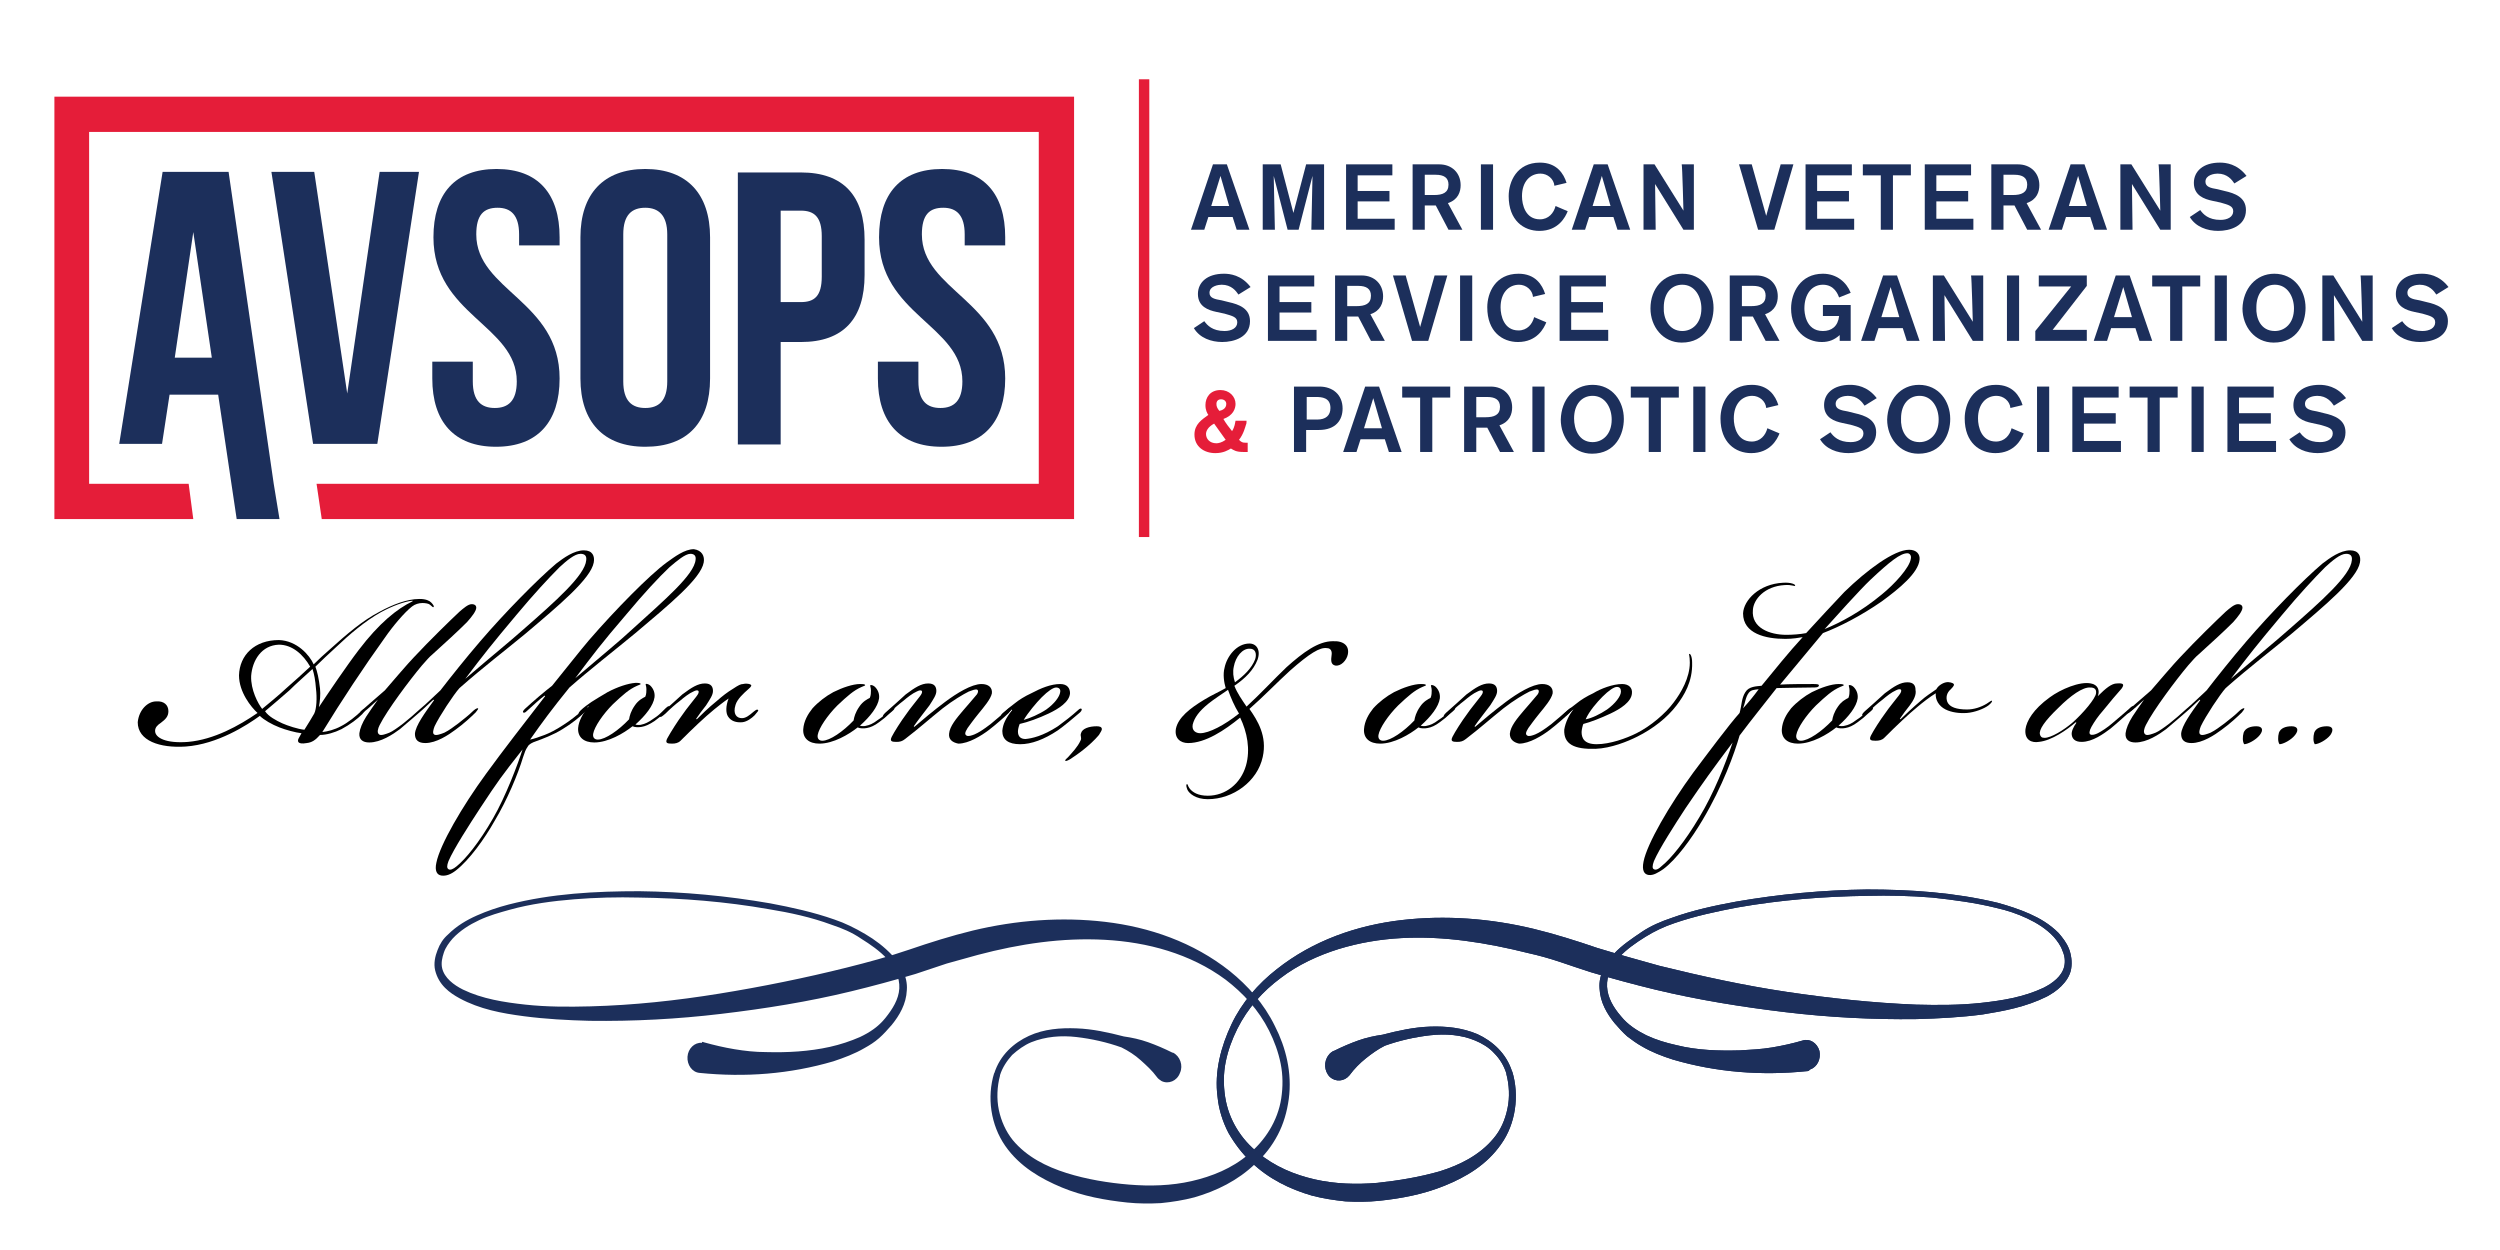 <?xml version="1.0" encoding="utf-8"?>
<!-- Generator: Adobe Illustrator 27.9.0, SVG Export Plug-In . SVG Version: 6.00 Build 0)  -->
<svg version="1.1" id="Layer_1" xmlns="http://www.w3.org/2000/svg" xmlns:xlink="http://www.w3.org/1999/xlink" x="0px" y="0px"
	 viewBox="0 0 432 216" style="enable-background:new 0 0 432 216;" xml:space="preserve">
<style type="text/css">
	.st0{fill:#E51D39;}
	.st1{fill:#1C2F5B;}
</style>
<g>
	<path d="M27,121.2c1.3-0.1,2.1,0.6,2.1,1.7c0,0.9-0.5,1.4-1.3,2c-0.6,0.4-1,0.8-1,1.4c0,1.2,1.9,2.2,5.7,1.9c4.5-0.4,8.8-2.8,12-5
		c-1.1-1-3.2-3.6-3.2-6.5c0.1-3.5,2.7-6.1,6.9-6.1c3.1,0.1,5.3,2.6,6,4.2c0.8-0.8,2-1.9,2.7-2.5c3.1-2.8,5.8-5.1,8.7-6.6
		c2.2-1.2,4.7-2.2,6.9-2.2c1.1,0,1.7,0.3,2,0.6c0.3,0.3,0.6,0.7,0.4,0.8c-0.1,0.1-0.2-0.1-0.6-0.4c-0.2-0.2-0.8-0.3-1.3-0.3
		c-0.6,0-1.3,0.2-1.8,0.6c-1.3,1-3.4,3.5-4.7,5.4c-3.6,5-7.5,10.9-10.8,16.3c0.9-0.1,2.1-0.4,3.2-1c1.2-0.6,2.7-1.8,3.6-2.7
		c0.3-0.3,0.5-0.3,0.6-0.2c0.1,0.1-0.1,0.3-0.5,0.8c-0.8,0.8-2.1,1.8-3.6,2.6c-1.2,0.6-2.6,1-3.7,1c-0.8,0.9-1.4,1.3-2.3,1.4
		c-1.7,0.3-1.6-0.4-1.4-0.8c0.2-0.3,0.3-0.6,0.5-0.9c-1-0.1-2.8-0.6-3.8-1c-1.3-0.5-2.7-1.3-3.4-2c-2.2,1.6-7.3,4.9-12.8,5.3
		c-4.5,0.3-8.3-1-8.3-4.2C24,122.7,25.5,121.2,27,121.2z M43.4,116.8c-0.1,2.4,1.2,4.8,1.9,5.7c1.2-1,2.7-2.2,4.2-3.6
		c1.4-1.2,2.8-2.5,4.1-3.7c-1.2-2.1-3.1-3.8-5.4-3.8C45.2,111.5,43.6,114.1,43.4,116.8z M48.8,125c0.9,0.4,2.7,1,3.8,1.1
		c0.5-0.8,1.5-2.4,1.7-2.8c0.4-0.8,0.5-2.7,0.3-4.3c-0.1-1.4-0.3-2.5-0.6-3.4c-1.4,1.3-2.8,2.5-4,3.7c-1.6,1.4-2.9,2.5-4.2,3.6
		C46.4,123.8,47.7,124.5,48.8,125z M62,112.3c3.5-4.6,6.6-7.1,9.3-8.4v-0.1c-1.3,0.1-3.5,0.9-5.5,2c-2.7,1.5-5.5,3.9-7.7,6
		c-1.4,1.3-2.5,2.3-3.6,3.4c0.3,0.8,0.6,2,0.8,3.8c0.1,1,0,2.2-0.2,3.2C56.4,120.2,60,114.9,62,112.3z"/>
	<path d="M65.3,120.9c-0.9,0.8-1.7,1.6-2.4,2.1c-0.3,0.3-0.5,0.3-0.6,0.2c-0.1-0.2,0.1-0.3,0.3-0.5c0.2-0.2,2.3-2,3.9-3.4
		c0.6-0.7,4.2-4.9,5-5.7c2.8-3,6.3-6.4,7.9-7.9c0.7-0.6,1.5-1.3,2.1-1.3s0.8,0.3,0.8,0.6c0,0.6-0.8,1.6-1.6,2.5
		c-1.8,1.8-3.7,3.5-6,5.6c-0.5,0.4-1,1-1.8,1.9c-2.1,2.5-6,7.7-7.3,10.3c-0.3,0.6-0.5,1.3-0.1,1.6c0.3,0.3,1.3-0.1,1.8-0.3
		s1.5-0.9,2.4-1.6c1-0.8,1.7-1.4,2.8-2.4c1.2-1,2.3-2.1,3.6-3.3c1.7-2.2,4.4-5.6,6.9-8.5c4.2-4.9,9.8-10.6,13.1-13.4
		c1.3-1,3.1-2.3,4.8-2.3c1.5,0,1.9,1,1.7,2.1c-0.5,2.8-6,7.4-11.8,12.3c-3.5,2.9-7.2,5.7-11.4,9.4c-1,1.1-3.5,4.9-4.3,6.6
		c-0.2,0.5-0.4,1.2-0.1,1.4c0.3,0.3,1.3-0.1,1.8-0.3c0.8-0.4,1.6-1,2.4-1.6c1-0.8,1.8-1.4,2.5-2.1c0.2-0.2,0.7-0.6,0.9-0.5
		c0.1,0.1-0.1,0.3-0.4,0.7c-0.7,0.7-2.1,2-3.5,3c-1.2,0.9-3.3,2.3-5.2,2.3c-1.2,0-1.8-0.5-1.8-1.6c0.1-1.4,1.7-3.6,3.3-5.8l-0.1-0.1
		c-0.6,0.5-1.8,1.7-2.3,2.1c-0.7,0.6-2.3,2-3.5,3c-1.2,0.9-3.3,2.3-5.3,2.3c-1.1,0-1.8-0.5-1.7-1.6c0.1-0.8,0.5-1.8,1.2-2.9
		C63.8,123,64.6,121.9,65.3,120.9L65.3,120.9z M90.4,108.8c5.6-4.9,10.7-9.4,10.9-12c0.1-0.8-0.3-1.1-1-1.1c-1,0-2.4,1.2-3.6,2.3
		c-1.9,1.9-4.5,4.7-7.5,8.3c-4.2,5-5.7,6.9-8.8,11C85.9,112.6,87.8,111.1,90.4,108.8z"/>
	<path d="M121.6,97.2c-0.5,2.8-6,7.3-11.8,12.2c-3.5,2.9-8,6.4-11.4,9.4c-3,3.7-4.7,6-6.8,9c0.6-0.1,1.7-0.5,2.5-0.8s2-0.9,3.2-1.7
		c1.3-0.8,2.6-1.9,3.3-2.5c0.2-0.2,0.8-0.7,0.9-0.5c0.2,0.2-0.3,0.6-0.5,0.8c-0.8,0.8-2.3,2-3.8,2.9c-1.6,1-3.5,1.7-4.6,2.1
		c-0.6,0.2-1.2,0.5-1.4,0.9c-0.4,0.6-0.5,0.9-0.8,1.8c-0.9,3-2.8,7.5-4.9,11c-1.8,3.2-4.4,6.8-6.7,8.6c-0.9,0.7-1.7,1-2.5,0.9
		c-0.8-0.1-1.2-0.8-0.9-2.2c0.6-3.1,4.5-9.8,8.6-15.4c2.9-4,6.8-9,10.2-13.4l-0.1-0.1c-0.7,0.5-2,1.7-3.1,2.7
		c-0.3,0.3-0.5,0.3-0.6,0.2c-0.1-0.1,0-0.3,0.3-0.6c1.4-1.3,3.4-3,4.7-4c2.6-3.2,4.7-5.9,6.4-7.9c4.5-5.2,10.4-11.2,13.4-13.4
		c1.4-1,3.1-2.3,4.7-2.3C121.3,95.1,121.8,96.1,121.6,97.2z M83,139.6c-1.9,2.9-4.6,7.1-5.5,9.2c-0.3,0.8-0.3,1.2,0,1.4
		c0.3,0.2,0.8,0,1.4-0.5c1.5-1.2,3.9-4.1,6.3-8.3c2.2-3.8,4.3-9.4,5.1-11.9C86.6,134.2,86.1,134.9,83,139.6z M109.3,108.7
		c5.5-5,10.7-9.4,10.9-12c0.1-0.7-0.3-1-0.9-1c-0.9,0-2.3,1.2-3.6,2.3c-1.9,1.8-4.5,4.6-7.5,8.2c-4.3,5-5.7,6.9-8.8,11
		C104.8,112.6,106.7,111.1,109.3,108.7z"/>
	<path d="M100.8,123.1c-0.4,0.3-0.6,0.5-0.8,0.3c-0.1-0.2,0.2-0.5,0.4-0.7c0.4-0.4,1.2-1,1.8-1.4c0.8-0.5,1.6-1,2.8-1.7
		c1.7-0.9,3.5-1.5,4.8-1.6c0.4,0,0.9,0,0.9,0.2c0,0.1-0.2,0.1-0.6,0.3c-1.4,0.6-2.5,1.6-4.2,3.2c-1.7,1.7-3.2,3.9-3.4,5.1
		c-0.1,0.6,0.2,1,0.8,1c1.3,0,3.6-1.6,5.4-3.5c0.1-0.6,0.3-1.4,1-2.4c0.6-0.9,1.4-1.3,1.8-1.5c0.2-0.4,0.2-1,0.2-1.3
		c0-0.6-0.2-0.8-0.1-0.9c0.2-0.1,0.6,0.1,0.8,0.3c0.5,0.5,0.8,1.2,0.7,2c-0.2,1.4-1.5,3.1-3.3,4.7c0.2,0.1,0.9,0.1,1.1,0
		c0.5-0.1,1.2-0.4,2-1c0.8-0.5,1.2-0.9,1.8-1.5c0.5-0.5,0.8-0.8,1-0.6c0.2,0.2-0.2,0.5-0.8,1c-0.5,0.5-1.1,1-1.8,1.5
		c-0.9,0.6-1.6,0.9-2.2,1c-0.5,0.1-1.2,0.1-1.6-0.1c-1.5,1.2-4.2,2.8-6.6,2.8c-1.8,0-2.9-0.9-2.8-2.5c0.1-1.2,0.8-2.5,1.8-3.7
		l-0.1-0.1C101.5,122.6,101.2,122.8,100.8,123.1z"/>
	<path d="M118,123.4c0.6-0.9,1.7-2.2,2.3-3c0.4-0.5,0.5-0.8,0.4-1c-0.2-0.2-0.5-0.1-0.9,0.1c-0.7,0.3-1.6,1-2.3,1.6
		c-0.8,0.6-1.7,1.4-2.5,2.2c-0.6,0.5-0.8,0.7-1,0.5c-0.1-0.2,0.2-0.5,0.9-1.1c0.7-0.6,2-1.8,3-2.7c1.6-1.2,2.7-1.9,3.9-1.9
		c1.1,0,1.4,0.6,1.4,1.3c0,0.7-0.5,1.4-1.2,2.5c-0.5,0.6-1.3,1.7-1.7,2.3l0.1,0.1c0.6-0.6,2-2,3.5-3.2c0.9-0.8,1.8-1.5,2.8-2.1
		c0.9-0.6,1.3-0.8,1.7-0.8c0.3-0.1,1-0.1,1.3,0.1c0.2,0.1,0.2,0.3-0.4,0.8c-0.8,0.7-1.9,1.7-2.2,2.7c-0.5,1.6,0.2,2.3,1.1,2.3
		c0.7,0,1.3-0.5,2-1.1c0.4-0.3,0.6-0.5,0.8-0.3c0.1,0.1-0.1,0.3-0.6,0.9c-0.5,0.5-1.3,1.1-2.1,1.2c-1.1,0.1-2-0.2-2.5-1
		c-0.4-0.6-0.4-1.8,0.1-3.1c-0.9,0.6-2,1.5-2.5,1.9c-1.7,1.4-3.6,3.2-5.8,5.4c-0.4,0.4-0.9,0.5-1.5,0.5c-0.8,0-1.2-0.1-0.8-0.9
		C115.9,126.5,117.1,124.6,118,123.4z"/>
	<path d="M149.8,125.8c-0.5,0.1-1.2,0.1-1.6-0.1c-1.5,1.2-4.2,2.8-6.6,2.8c-1.8,0-2.9-0.9-2.8-2.5c0.1-1.4,0.8-2.6,1.6-3.6
		c1-1.1,2.3-2.1,3.6-2.8c1.6-0.8,3.4-1.4,4.6-1.4c0.4,0,0.9,0,0.9,0.2c0,0.1-0.2,0.1-0.6,0.3c-1.4,0.6-2.5,1.6-4.2,3.2
		c-1.7,1.7-3.2,3.9-3.4,5.1c-0.1,0.6,0.2,1,0.8,1c1.3,0,3.6-1.6,5.4-3.5c0.1-0.6,0.3-1.4,1-2.4c0.6-0.9,1.4-1.3,1.8-1.5
		c0.2-0.4,0.2-1,0.2-1.3c0-0.5-0.2-0.8-0.1-0.9c0.2-0.1,0.6,0.1,0.8,0.3c0.5,0.5,0.8,1.2,0.7,2c-0.2,1.4-1.5,3.1-3.3,4.7
		c0.2,0.1,0.9,0.1,1.1,0c0.5-0.1,1.1-0.3,2-1c0.8-0.5,1.2-0.9,1.8-1.5c0.5-0.5,0.8-0.8,1-0.6c0.2,0.2-0.2,0.5-0.8,1
		c-0.5,0.5-1.1,1-1.8,1.5C151.1,125.4,150.4,125.7,149.8,125.8z"/>
	<path d="M164,126.8c0.1-1.3,1.3-2.7,2.4-4c0.9-1,1.7-2,2.4-2.8c0.2-0.3,0.3-0.6,0.1-0.8c-0.3-0.2-0.9,0.1-1.5,0.3
		c-1,0.5-2.7,1.5-4.5,2.9c-2.5,2-3.9,3.3-6.5,5.3c-0.5,0.4-0.9,0.5-1.5,0.5c-0.8,0-1.2-0.1-0.8-0.9c0.4-0.8,1.6-2.7,2.5-3.9
		c0.6-0.9,1.7-2.2,2.3-3c0.4-0.5,0.5-0.8,0.4-1c-0.2-0.2-0.5-0.1-0.9,0.1c-0.7,0.3-1.6,1-2.3,1.6c-0.8,0.6-1.7,1.4-2.5,2.2
		c-0.6,0.5-0.8,0.7-1,0.5c-0.1-0.2,0.2-0.5,0.9-1.1c0.7-0.6,2-1.8,3-2.7c1.6-1.2,2.7-1.9,3.9-1.9c1.1,0,1.4,0.6,1.4,1.3
		c0,0.7-0.5,1.4-1.2,2.5c-0.9,1.2-2.1,2.7-2.7,3.6l0.1,0.1c1.4-1.2,3.3-2.8,5.3-4.3c2-1.5,4.6-3.1,6.3-3.1c1.2,0,1.9,0.6,1.8,1.6
		c-0.2,1-1.4,2.4-2.3,3.5c-0.9,1.1-1.6,2.1-1.9,2.5c-0.5,0.8-0.5,1.1-0.2,1.3c0.3,0.2,0.9,0,1.4-0.2c0.7-0.3,1.5-0.8,2.8-1.8
		c1-0.8,2.1-1.8,2.8-2.4c0.5-0.4,0.6-0.5,0.8-0.3c0.1,0.1-0.1,0.3-0.5,0.8c-0.5,0.5-2.3,2.1-3.5,3c-1.2,0.9-3.4,2.3-5.2,2.3
		C164.6,128.3,163.9,127.8,164,126.8z"/>
	<path d="M182.8,125.5c1.1-0.8,2.4-1.8,3.5-2.8c0.3-0.3,0.5-0.3,0.6-0.2c0.1,0.2-0.1,0.5-0.5,0.8c-0.8,0.7-2.6,2.2-3.6,2.9
		c-2.4,1.6-4.6,2.4-6.5,2.4c-2.1,0-3.1-0.8-3.1-2.3c0.1-1.2,0.6-2.2,1.7-3.6l-0.1-0.1c-0.2,0.2-0.8,0.8-1.2,1
		c-0.3,0.2-0.5,0.3-0.6,0.2c-0.1-0.2,0.1-0.4,0.3-0.6c0.8-0.7,1.3-1.1,2.1-1.7c0.6-0.5,1.7-1.2,2.8-1.7c1.7-0.9,3.4-1.6,5-1.6
		c1.3,0,1.7,0.8,1.7,1.6c-0.1,1.5-2,2.7-3.7,3.5c-1.7,0.8-3.6,1.5-5,1.8c-0.2,0.5-0.3,1-0.3,1.3c0,0.9,0.5,1.3,1.3,1.3
		C178.3,127.6,180.2,127.2,182.8,125.5z M180.8,122.6c1.4-1,2.3-2.2,2.4-3c0.1-0.5-0.2-0.8-0.7-0.8c-0.5,0-1.4,0.6-2.5,1.7
		c-0.9,0.9-2.4,2.7-3.1,3.9C178,124.1,179.6,123.4,180.8,122.6z"/>
	<path d="M189.9,127c-1.6,1.9-3.9,3.5-5,4.2c-0.5,0.3-0.7,0.3-0.8,0.3c-0.1-0.2,0.1-0.3,0.5-0.7c0.7-0.8,1.6-1.7,2.1-2.8
		c0.3-0.5-0.1-0.8,0.1-1.3c0.2-0.8,1.4-1.2,2.7-1.2c0.5,0,0.9,0.1,0.9,0.5C190.4,126.2,190.2,126.5,189.9,127z"/>
	<path d="M232.9,113.1c-0.2,1-1.2,2.1-2.2,1.9c-0.8-0.2-0.7-1-0.6-1.8c0.1-0.6-0.1-1.2-0.8-1.2c-1.2-0.2-3,0.9-6.4,3.9
		c-2.2,2-4.7,4.6-7,6.6c1.4,2,3.1,4.7,2.3,8.3c-0.9,4.2-5.1,7.3-9.5,7.3c-2.1,0-3.2-1-3.5-1.6c-0.2-0.5-0.3-0.9-0.1-1
		c0.2,0,0.1,0.3,0.5,0.8c0.5,0.6,1.4,1.2,3.1,1.2c3.1,0,5.7-2.1,6.6-5.2c0.8-2.8,0.2-5.8-1-8.3c-2.7,2.2-6,4.4-9,4.4
		c-1.3,0-2.4-0.8-2.1-2.5c0.4-1.9,2.4-3.5,4.9-5c1.3-0.8,2.5-1.3,3.7-2c-0.3-1-0.5-2.4-0.2-3.5c0.4-2,2.1-4.2,4.3-4.2
		c1.2,0,2,1.1,1.4,2.8c-0.7,1.8-2.1,3.2-4,4.5c0.5,1.3,1.3,2.4,2.1,3.6c2.4-2.2,4.7-4.7,6.9-6.8c2.9-2.6,5.5-4.5,8-4.5
		C232.3,110.7,233.2,111.7,232.9,113.1z M214.1,123.3c-0.8-1.3-1.4-2.7-1.9-4.1c-1.3,0.9-2.4,1.6-3.4,2.4c-1.6,1.3-2.4,2.4-2.7,3.6
		c-0.2,1.1,0.6,1.5,1.3,1.5C208.9,126.7,211.6,125.3,214.1,123.3z M213.2,115.2c-0.2,0.9-0.1,1.8,0.2,2.7c1.5-1.1,2.9-2.4,3.5-4
		c0.3-1,0-1.8-0.9-1.8C214.7,112,213.5,113.5,213.2,115.2z"/>
	<path d="M246.7,125.8c-0.5,0.1-1.2,0.1-1.6-0.1c-1.5,1.2-4.2,2.8-6.6,2.8c-1.8,0-2.9-0.9-2.8-2.5c0.1-1.4,0.8-2.6,1.6-3.6
		c1-1.1,2.3-2.1,3.6-2.8c1.6-0.8,3.4-1.4,4.6-1.4c0.4,0,0.9,0,0.9,0.2c0,0.1-0.2,0.1-0.6,0.3c-1.4,0.6-2.5,1.6-4.2,3.2
		c-1.7,1.7-3.2,3.9-3.4,5.1c-0.1,0.6,0.2,1,0.8,1c1.3,0,3.6-1.6,5.4-3.5c0.1-0.6,0.3-1.4,1-2.4c0.6-0.9,1.4-1.3,1.8-1.5
		c0.2-0.4,0.2-1,0.2-1.3c0-0.5-0.2-0.8-0.1-0.9c0.2-0.1,0.6,0.1,0.8,0.3c0.5,0.5,0.8,1.2,0.7,2c-0.2,1.4-1.5,3.1-3.3,4.7
		c0.2,0.1,0.9,0.1,1.1,0c0.5-0.1,1.1-0.3,2-1c0.8-0.5,1.2-0.9,1.8-1.5c0.5-0.5,0.8-0.8,1-0.6c0.2,0.2-0.2,0.5-0.8,1
		c-0.5,0.5-1.1,1-1.8,1.5C248,125.4,247.3,125.7,246.7,125.8z"/>
	<path d="M260.9,126.8c0.1-1.3,1.3-2.7,2.4-4c0.9-1,1.7-2,2.4-2.8c0.2-0.3,0.3-0.6,0.1-0.8c-0.3-0.2-0.9,0.1-1.5,0.3
		c-1,0.5-2.7,1.5-4.5,2.9c-2.5,2-3.9,3.3-6.5,5.3c-0.5,0.4-0.9,0.5-1.5,0.5c-0.8,0-1.2-0.1-0.8-0.9c0.4-0.8,1.6-2.7,2.5-3.9
		c0.6-0.9,1.7-2.2,2.3-3c0.4-0.5,0.5-0.8,0.4-1c-0.2-0.2-0.5-0.1-0.9,0.1c-0.7,0.3-1.6,1-2.3,1.6c-0.8,0.6-1.7,1.4-2.5,2.2
		c-0.6,0.5-0.8,0.7-1,0.5c-0.1-0.2,0.2-0.5,0.9-1.1s2-1.8,3-2.7c1.6-1.2,2.7-1.9,3.9-1.9c1.1,0,1.4,0.6,1.4,1.3
		c0,0.7-0.5,1.4-1.2,2.5c-0.9,1.2-2.1,2.7-2.7,3.6l0.1,0.1c1.4-1.2,3.3-2.8,5.3-4.3c2-1.5,4.6-3.1,6.3-3.1c1.2,0,1.9,0.6,1.8,1.6
		c-0.2,1-1.4,2.4-2.3,3.5c-0.9,1.1-1.6,2.1-1.9,2.5c-0.5,0.8-0.5,1.1-0.2,1.3c0.3,0.2,0.9,0,1.4-0.2c0.7-0.3,1.5-0.8,2.8-1.8
		c1-0.8,2.1-1.8,2.8-2.4c0.5-0.4,0.6-0.5,0.8-0.3c0.1,0.1-0.1,0.3-0.5,0.8c-0.5,0.5-2.3,2.1-3.5,3c-1.2,0.9-3.4,2.3-5.2,2.3
		C261.6,128.3,260.9,127.8,260.9,126.8z"/>
	<path d="M271.9,122.6L271.9,122.6c-0.2,0.1-0.9,0.7-1.2,1c-0.3,0.2-0.5,0.3-0.6,0.2c-0.1-0.2,0.1-0.4,0.3-0.6
		c0.8-0.7,1.3-1.1,2.1-1.7c0.6-0.5,1.7-1.2,2.8-1.7c1.3-0.8,3.4-1.6,5-1.6c1.2,0,1.8,0.7,1.7,1.6c-0.1,1.5-2,2.7-3.7,3.5
		s-3.5,1.5-4.7,1.8c-0.1,0.2-0.3,1-0.3,1.4c0,1,0.4,2.1,2.6,2.1c2.3,0,5.1-1,6.9-1.9c2.4-1.2,5-3.4,6.4-5.3c1.3-1.7,2.8-4.3,2.8-6.9
		c0-1.2-0.2-1.4-0.1-1.5c0.2-0.1,0.5,0.5,0.5,1.5c0.1,3.3-1.4,5.7-2.7,7.4c-1.6,2.1-4,4-6.8,5.4c-1.6,0.8-4.5,2-7.2,2.1
		c-3.7,0.1-5.5-0.8-5.4-3.3C270.5,124.8,271.2,123.4,271.9,122.6z M277.7,122.6c1.4-1,2.4-2.3,2.4-3.1c0-0.5-0.2-0.8-0.7-0.8
		c-0.5,0-1.4,0.6-2.5,1.7c-0.9,0.9-2.3,2.5-2.9,3.9C275.1,124.1,276.5,123.4,277.7,122.6z"/>
	<path d="M301.6,119.6c0.6-1,1.9-1,2.8-1.1c2.3-2.8,4.7-5.8,7.1-8.4c-0.6,0.1-1.7,0.3-3,0.3c-3.4,0-7.3-0.9-7.3-4.4
		c0.1-2.3,2.8-5.1,6.9-5.3c1.4-0.1,2.2,0.3,2.1,0.5c-0.1,0.2-0.5-0.2-1.8-0.1c-3.5,0.2-5.4,2.5-5.5,4.3c-0.3,3.1,2.9,4.3,5.8,4.3
		c1,0,2.4-0.1,3.4-0.3c2.3-2.5,4.6-5,6.6-7.1c3.9-3.8,8.6-7.3,11.2-7.3c1.3,0,1.9,0.8,1.8,1.7c-0.2,2.3-3.5,5-6.5,7.2
		c-3.6,2.5-7.3,4.4-10.2,5.5c-2.4,2.9-5.4,6.5-7.4,8.9c1.3-0.1,4.5-0.1,5.7-0.1c0.5,0,1.1,0,1,0.3c-0.1,0.3-0.5,0.3-1.2,0.3
		c-2.4,0-5,0.1-6.1,0.1c-2.1,2.7-4.3,5.4-6.4,8.2c-0.9,3.1-2.9,8.7-6.4,14.6c-1.9,3.2-4.5,6.8-6.8,8.5c-0.9,0.6-1.7,1.1-2.5,1
		c-0.8-0.1-1.2-0.8-0.9-2.3c0.6-3.1,4.5-9.8,8.6-15.4c2.4-3.2,6.2-8.3,8-10.3C301,121.8,300.9,120.7,301.6,119.6z M291.3,139.6
		c-1.9,2.9-4.6,7.1-5.5,9.2c-0.3,0.8-0.3,1.3,0,1.4c0.3,0.2,0.8,0,1.4-0.6c1.5-1.2,3.9-4.1,6.4-8.3c2.6-4.3,4.5-9.2,5.8-13
		C295.8,133.1,294.5,134.9,291.3,139.6z M303.9,119.1c-0.8,0.1-1.3,0.1-1.7,0.6c-0.6,0.8-0.6,1.7-1,2.7
		C302.2,121.3,303.1,120.2,303.9,119.1z M325.2,102.7c2.1-1.7,4.8-4.6,5-6.2c0.1-0.5-0.2-0.9-0.6-0.9c-1.2,0-3,1.4-6.4,4.6
		c-1.7,1.6-6.2,6.6-7.9,8.5C318,107.6,321.6,105.7,325.2,102.7z"/>
	<path d="M318.9,125.8c-0.5,0.1-1.2,0.1-1.6-0.1c-1.5,1.2-4.2,2.8-6.6,2.8c-1.8,0-2.9-0.9-2.8-2.5c0.1-1.4,0.8-2.6,1.6-3.6
		c1-1.1,2.3-2.1,3.6-2.8c1.6-0.8,3.4-1.4,4.6-1.4c0.4,0,0.9,0,0.9,0.2c0,0.1-0.2,0.1-0.6,0.3c-1.4,0.6-2.5,1.6-4.2,3.2
		c-1.7,1.7-3.2,3.9-3.4,5.1c-0.1,0.6,0.2,1,0.8,1c1.3,0,3.6-1.6,5.4-3.5c0.1-0.6,0.3-1.4,1-2.4c0.6-0.9,1.4-1.3,1.8-1.5
		c0.2-0.4,0.2-1,0.2-1.3c0-0.5-0.2-0.8-0.1-0.9c0.2-0.1,0.6,0.1,0.8,0.3c0.5,0.5,0.8,1.2,0.7,2c-0.2,1.4-1.5,3.1-3.3,4.7
		c0.2,0.1,0.9,0.1,1.1,0c0.5-0.1,1.1-0.3,2-1c0.8-0.5,1.2-0.9,1.8-1.5c0.5-0.5,0.8-0.8,1-0.6c0.2,0.2-0.2,0.5-0.8,1
		c-0.5,0.5-1.1,1-1.8,1.5C320.2,125.4,319.5,125.7,318.9,125.8z"/>
	<path d="M330,121.9c-0.5,0.6-1.3,1.7-1.7,2.3l0.1,0.1c0.6-0.6,2.2-2.1,3.5-3.2c0.9-0.8,1.7-1.3,2.7-2c0.3-0.6,1.1-1.1,1.7-1.2
		c0.5-0.1,1.2,0.1,1.3,0.3c0.1,0.1,0.1,0.3-0.5,0.9c-0.7,0.6-0.9,1.4-0.6,2.2c0.4,0.9,1.6,1.3,3.4,1.3c1.2,0,2.4-0.4,3.4-1
		c0.5-0.3,0.8-0.6,0.9-0.5c0.1,0.1-0.1,0.4-0.6,0.8c-0.8,0.6-2.4,1.2-3.7,1.3c-1.3,0.1-2.7-0.1-3.7-0.6c-1.2-0.6-1.8-1.7-1.7-2.8
		c-1,0.6-2.4,1.7-3.1,2.3c-1.7,1.4-3.6,3.2-5.8,5.4c-0.4,0.4-0.9,0.5-1.5,0.5c-0.8,0-1.2-0.1-0.8-0.9c0.4-0.8,1.6-2.7,2.5-3.9
		c0.6-0.9,1.7-2.2,2.3-3c0.4-0.5,0.5-0.8,0.4-1c-0.2-0.2-0.5-0.1-0.9,0.1c-0.7,0.3-1.6,1-2.3,1.6c-0.8,0.6-1.7,1.4-2.5,2.2
		c-0.6,0.5-0.8,0.7-1,0.5c-0.1-0.2,0.2-0.5,0.9-1.1s2-1.8,3-2.7c1.6-1.2,2.7-1.9,3.9-1.9c1.1,0,1.4,0.6,1.4,1.3
		C331.2,120.1,330.6,121.1,330,121.9z"/>
	<path d="M350,126c0.2-1.4,1.3-3.4,4.2-5.5c1.9-1.4,5.2-2.8,7.1-2.4c1.2,0.2,1.6,1.2,1.2,2.2c1.4-1.4,2.4-2.2,3.3-2.2
		c1.2-0.1,1.3,0.2,0.8,0.9c-0.8,0.9-2,2.3-3.2,3.8c-0.8,0.9-1.5,1.9-2,2.8c-0.4,0.7-0.4,1.2-0.2,1.3c0.3,0.2,0.9,0,1.3-0.2
		c0.6-0.3,1.7-1,2.6-1.8c1.2-1,2.1-1.8,2.8-2.4c0.3-0.3,0.6-0.6,0.8-0.4c0.2,0.2-0.1,0.5-0.8,1c-0.8,0.7-2.1,1.9-3.2,2.8
		c-1.2,0.9-3.1,2.3-5,2.3c-1.1,0-1.6-0.5-1.7-1.2c-0.1-0.6,0.3-1.4,0.8-2.1l-0.1-0.1c-1.5,1.3-4.2,3.2-6.4,3.4
		C351.1,128.4,349.8,127.9,350,126z M355.7,122.3c-2.4,2.3-3.4,3.8-3.2,4.6c0.1,0.4,0.3,0.6,0.8,0.6c1.1,0,3.3-1.3,4.9-2.7
		c1.8-1.6,3.9-4.1,4-5c0.1-0.8-0.4-1-1-1C359.9,118.7,357.8,120.2,355.7,122.3z"/>
	<path d="M370.5,120.9c-0.9,0.8-1.7,1.6-2.4,2.1c-0.3,0.3-0.5,0.3-0.6,0.2c-0.1-0.2,0.1-0.3,0.3-0.5c0.2-0.2,2.3-2,3.9-3.4
		c0.6-0.7,4.2-4.9,5-5.7c2.8-3,6.3-6.4,7.9-7.9c0.7-0.6,1.5-1.3,2.1-1.3s0.8,0.3,0.8,0.6c0,0.6-0.8,1.6-1.6,2.5
		c-1.8,1.8-3.7,3.5-6,5.6c-0.5,0.4-1,1-1.8,1.9c-2.1,2.5-6,7.7-7.3,10.3c-0.3,0.6-0.5,1.3-0.1,1.6c0.3,0.3,1.3-0.1,1.8-0.3
		s1.5-0.9,2.4-1.6c1-0.8,1.7-1.4,2.8-2.4c1.2-1,2.3-2.1,3.6-3.3c1.7-2.2,4.4-5.6,6.9-8.5c4.2-4.9,9.8-10.6,13.1-13.4
		c1.3-1,3.1-2.3,4.8-2.3c1.5,0,1.9,1,1.7,2.1c-0.5,2.8-6,7.4-11.8,12.3c-3.5,2.9-7.2,5.7-11.4,9.4c-1,1.1-3.5,4.9-4.3,6.6
		c-0.2,0.5-0.4,1.2-0.1,1.4c0.3,0.3,1.3-0.1,1.8-0.3c0.8-0.4,1.6-1,2.4-1.6c1-0.8,1.8-1.4,2.5-2.1c0.2-0.2,0.7-0.6,0.9-0.5
		c0.1,0.1-0.1,0.3-0.4,0.7c-0.7,0.7-2.1,2-3.5,3c-1.2,0.9-3.3,2.3-5.2,2.3c-1.2,0-1.8-0.5-1.8-1.6c0.1-1.4,1.7-3.6,3.3-5.8l-0.1-0.1
		c-0.6,0.5-1.8,1.7-2.3,2.1c-0.7,0.6-2.3,2-3.5,3c-1.2,0.9-3.3,2.3-5.3,2.3c-1.1,0-1.8-0.5-1.7-1.6c0.1-0.8,0.5-1.8,1.2-2.9
		C369,123,369.8,121.9,370.5,120.9L370.5,120.9z M395.5,108.8c5.6-4.9,10.7-9.4,10.9-12c0.1-0.8-0.3-1.1-1-1.1c-1,0-2.4,1.2-3.6,2.3
		c-1.9,1.9-4.5,4.7-7.5,8.3c-4.2,5-5.7,6.9-8.8,11C391,112.6,392.9,111.1,395.5,108.8z"/>
	<path d="M390.5,127c-0.7,0.9-2.1,1.6-2.7,1.6c-0.3-0.4-0.3-1.3-0.1-2c0.3-0.8,1.2-1.1,2.2-1.1C390.9,125.5,391.2,126.1,390.5,127z"
		/>
	<path d="M396.6,127c-0.7,0.9-2.1,1.6-2.7,1.6c-0.3-0.4-0.3-1.3-0.1-2c0.3-0.8,1.2-1.1,2.2-1.1C397,125.5,397.3,126.1,396.6,127z"/>
	<path d="M402.7,127c-0.7,0.9-2.1,1.6-2.7,1.6c-0.3-0.4-0.3-1.3-0.1-2c0.3-0.8,1.2-1.1,2.2-1.1C403.1,125.5,403.3,126.1,402.7,127z"
		/>
</g>
<g>
	<polygon class="st0" points="9.4,16.7 9.4,89.7 33.4,89.7 32.6,83.6 15.4,83.6 15.4,22.8 179.5,22.8 179.5,83.6 54.7,83.6 
		55.6,89.7 185.6,89.7 185.6,16.7 	"/>
	<polygon class="st1" points="72.4,29.7 65.6,29.7 60,68 54.3,29.7 46.9,29.7 54.1,76.7 65.2,76.7 	"/>
	<path class="st1" d="M74.7,62.5v2.9c0,7.5,3.8,11.8,11,11.8c7.2,0,11-4.3,11-11.8c0-13.4-14.4-15.2-14.4-24.9
		c0-3.4,1.3-4.6,3.7-4.6c2.3,0,3.7,1.3,3.7,4.6v1.9h7V41c0-7.5-3.7-11.8-10.9-11.8c-7.2,0-10.9,4.3-10.9,11.8
		c0,13.4,14.4,15.2,14.4,24.9c0,3.4-1.5,4.6-3.8,4.6c-2.3,0-3.8-1.2-3.8-4.6v-3.4H74.7z"/>
	<path class="st1" d="M122.7,65.4V41c0-7.5-4-11.8-11.2-11.8c-7.2,0-11.2,4.3-11.2,11.8v24.4c0,7.5,4,11.8,11.2,11.8
		C118.8,77.2,122.7,73,122.7,65.4z M107.7,65.9V40.5c0-3.4,1.5-4.6,3.8-4.6c2.3,0,3.8,1.3,3.8,4.6v25.4c0,3.4-1.5,4.6-3.8,4.6
		C109.2,70.5,107.7,69.3,107.7,65.9z"/>
	<path class="st1" d="M138.4,59.1c7.4,0,11-4.1,11-11.6v-6.1c0-7.5-3.6-11.6-11-11.6h-10.9v47h7.4V59.1H138.4z M134.9,36.4h3.5
		c2.3,0,3.6,1.1,3.6,4.4v7c0,3.4-1.3,4.4-3.6,4.4h-3.5V36.4z"/>
	<path class="st1" d="M151.7,62.5v2.9c0,7.5,3.8,11.8,11,11.8c7.2,0,11-4.3,11-11.8c0-13.4-14.4-15.2-14.4-24.9
		c0-3.4,1.3-4.6,3.7-4.6c2.3,0,3.7,1.3,3.7,4.6v1.9h7V41c0-7.5-3.7-11.8-10.9-11.8c-7.2,0-10.9,4.3-10.9,11.8
		c0,13.4,14.4,15.2,14.4,24.9c0,3.4-1.5,4.6-3.8,4.6c-2.3,0-3.8-1.2-3.8-4.6v-3.4H151.7z"/>
	<path class="st1" d="M47.3,83.6l-7.8-53.9h-11l0,0h-0.4l-7.5,47h0.7l0,0H28l1.3-8.5h8.4l3.2,21.5h0h7.4L47.3,83.6L47.3,83.6z
		 M30.2,61.8l3.2-21.7l3.2,21.7H30.2z"/>
	<rect x="196.8" y="13.7" class="st0" width="1.8" height="79.1"/>
	<path class="st0" d="M215.4,72.8c0,0.2,0,0.4-0.1,0.6c-0.1,0.3-0.4,1.6-1.2,2.6c0.4,0.4,0.6,0.5,1.1,0.5c0.1,0,0.2,0,0.4,0v1.6
		c-0.3,0-0.4,0-0.8,0c-1.2,0-1.6-0.3-2.1-0.6c-0.5,0.3-1.3,0.8-2.7,0.8c-1.9,0-3.6-1.1-3.6-3.2c0-1.8,1.3-2.6,2.4-3.4
		c-0.2-0.3-0.5-0.8-0.5-1.7c0-1.3,0.8-2.6,2.6-2.6c1.5,0,2.6,1.1,2.6,2.4c0,0.8-0.4,2-2.1,2.6c0.4,0.7,1,1.5,1.5,2.1
		c0.5-0.8,0.5-1.4,0.6-1.8H215.4z M209.8,73.2c-1.1,0.6-1.4,1.3-1.4,1.8c0,0.8,0.6,1.6,1.8,1.6c0.3,0,0.9-0.1,1.6-0.6L209.8,73.2z
		 M211.9,69.8c0-0.5-0.4-0.8-0.9-0.8c-0.5,0-0.8,0.3-0.8,0.8c0,0.4,0.1,0.7,0.5,1.2C211.2,70.9,211.9,70.6,211.9,69.8z"/>
	<path class="st1" d="M213.7,39.7l-0.7-2.2h-4.2l-0.7,2.2h-2.3l3.8-11.3h2.4l3.9,11.3H213.7z M210.9,30.4l-1.6,5.2h3.1L210.9,30.4z"
		/>
	<path class="st1" d="M226.6,39.7c0-0.3,0.2-9.3,0.2-9.3l-2.4,9.3h-1.9l-2.4-9.3c0,0,0.2,8.9,0.2,9.3h-2.1V28.4h3.1l2.2,8.4l2.2-8.4
		h3.1v11.3H226.6z"/>
	<path class="st1" d="M232.6,39.7V28.4h8v1.9h-6v2.7h5.5v1.8h-5.5v3h6.4v1.9H232.6z"/>
	<path class="st1" d="M248.7,28.4c2.2,0,3.7,1.5,3.7,3.6c0,1.1-0.4,2.5-2.2,3.1l2.5,4.6h-2.4l-2.2-4.2h-1.9v4.2h-2.1V28.4H248.7z
		 M246.2,33.7h1.6c1.5,0,2.5-0.4,2.5-1.8c0-1.2-0.8-1.7-2.2-1.7h-1.9V33.7z"/>
	<path class="st1" d="M255.9,39.7V28.4h2.1v11.3H255.9z"/>
	<path class="st1" d="M270.9,36.5c-0.4,1-1.6,3.4-4.9,3.4c-2.7,0-5.3-1.8-5.3-6c0-2.5,1.4-5.8,5.4-5.8c2.9,0,4.1,1.9,4.6,3.5
		l-2.1,0.5c-0.1-1.2-1.2-2.1-2.4-2.1c-1.8,0-3.2,1.4-3.2,3.9c0,1.5,0.6,4,3.1,4c1.5,0,2.4-1.1,2.7-2.3L270.9,36.5z"/>
	<path class="st1" d="M279.5,39.7l-0.7-2.2h-4.2l-0.7,2.2h-2.3l3.8-11.3h2.4l3.9,11.3H279.5z M276.8,30.4l-1.6,5.2h3.1L276.8,30.4z"
		/>
	<path class="st1" d="M290.9,39.7l-4.9-7.9c0,0,0.1,7.7,0.1,7.9H284V28.4h1.9l5,8c0,0-0.2-7.7-0.3-8h2.1v11.3H290.9z"/>
	<path class="st1" d="M306.6,39.7h-2.8l-3.3-11.3h2.2l2.5,8.9l2.5-8.9h2.2L306.6,39.7z"/>
	<path class="st1" d="M312,39.7V28.4h8v1.9h-6v2.7h5.5v1.8h-5.5v3h6.4v1.9H312z"/>
	<path class="st1" d="M327.1,30.3v9.4H325v-9.4h-3.1v-1.9h8.3v1.9H327.1z"/>
	<path class="st1" d="M332.6,39.7V28.4h8v1.9h-6v2.7h5.5v1.8h-5.5v3h6.4v1.9H332.6z"/>
	<path class="st1" d="M348.7,28.4c2.2,0,3.7,1.5,3.7,3.6c0,1.1-0.4,2.5-2.2,3.1l2.5,4.6h-2.4l-2.2-4.2h-1.9v4.2h-2.1V28.4H348.7z
		 M346.2,33.7h1.6c1.5,0,2.5-0.4,2.5-1.8c0-1.2-0.8-1.7-2.2-1.7h-1.9V33.7z"/>
	<path class="st1" d="M361.9,39.7l-0.7-2.2H357l-0.7,2.2H354l3.8-11.3h2.4l3.9,11.3H361.9z M359.1,30.4l-1.6,5.2h3.1L359.1,30.4z"/>
	<path class="st1" d="M373.3,39.7l-4.9-7.9c0,0,0.1,7.7,0.1,7.9h-2.1V28.4h1.9l5,8c0,0-0.2-7.7-0.3-8h2.1v11.3H373.3z"/>
	<path class="st1" d="M386.1,31.7c-0.4-0.6-1.2-1.7-2.9-1.7c-0.5,0-2.1,0.2-2.1,1.4c0,0.9,0.9,1.1,2.1,1.3l1.2,0.3
		c1.8,0.4,3.7,1.1,3.7,3.3c0,2.8-2.8,3.6-4.8,3.6c-1.9,0-3.9-0.7-4.9-2.4l1.8-1.2c0.5,0.7,1.4,1.7,3.5,1.7c1.2,0,2.2-0.5,2.2-1.5
		c0-0.9-0.8-1.1-2.2-1.5l-1.4-0.3c-1.4-0.3-3.2-0.9-3.2-3.1c0-2,1.6-3.5,4.5-3.5c1,0,3,0.2,4.6,2.3L386.1,31.7z"/>
	<path class="st1" d="M214,50.9c-0.4-0.6-1.2-1.7-2.9-1.7c-0.5,0-2.1,0.2-2.1,1.4c0,0.9,0.9,1.1,2.1,1.3l1.2,0.3
		c1.8,0.4,3.7,1.1,3.7,3.3c0,2.8-2.8,3.6-4.8,3.6c-1.9,0-3.9-0.7-4.9-2.4l1.8-1.2c0.5,0.7,1.4,1.7,3.5,1.7c1.2,0,2.2-0.5,2.2-1.5
		c0-0.9-0.8-1.1-2.2-1.5l-1.4-0.3c-1.4-0.3-3.2-0.9-3.2-3.1c0-2,1.6-3.5,4.5-3.5c1,0,3,0.2,4.6,2.3L214,50.9z"/>
	<path class="st1" d="M219.1,58.9V47.6h8v1.9h-6v2.7h5.5v1.8h-5.5v3h6.4v1.9H219.1z"/>
	<path class="st1" d="M235.3,47.6c2.2,0,3.7,1.5,3.7,3.6c0,1.1-0.4,2.5-2.2,3.1l2.5,4.6h-2.4l-2.2-4.2h-1.9v4.2h-2.1V47.6H235.3z
		 M232.8,52.9h1.6c1.5,0,2.5-0.4,2.5-1.8c0-1.2-0.8-1.7-2.2-1.7h-1.9V52.9z"/>
	<path class="st1" d="M246.8,58.9H244l-3.3-11.3h2.2l2.5,8.9l2.5-8.9h2.2L246.8,58.9z"/>
	<path class="st1" d="M252.3,58.9V47.6h2.1v11.3H252.3z"/>
	<path class="st1" d="M267.2,55.7c-0.4,1-1.6,3.4-4.9,3.4c-2.7,0-5.3-1.8-5.3-6c0-2.5,1.4-5.8,5.4-5.8c2.9,0,4.1,1.9,4.6,3.5
		l-2.1,0.5c-0.1-1.2-1.2-2.1-2.4-2.1c-1.8,0-3.2,1.4-3.2,3.9c0,1.5,0.6,4,3.1,4c1.5,0,2.4-1.1,2.7-2.3L267.2,55.7z"/>
	<path class="st1" d="M269.5,58.9V47.6h8v1.9h-6v2.7h5.5v1.8h-5.5v3h6.4v1.9H269.5z"/>
	<path class="st1" d="M290.7,47.3c3.4,0,5.4,2.8,5.4,5.9c0,2.6-1.4,6-5.5,6c-3.3,0-5.4-2.8-5.4-5.9
		C285.2,49.9,287.4,47.3,290.7,47.3z M290.7,57.2c1.7,0,3.3-1.3,3.3-3.9c0-2-1.1-4.1-3.3-4.1c-1.9,0-3.2,1.5-3.2,3.9
		C287.4,54.9,288.3,57.2,290.7,57.2z"/>
	<path class="st1" d="M303.5,47.6c2.2,0,3.7,1.5,3.7,3.6c0,1.1-0.4,2.5-2.2,3.1l2.5,4.6h-2.4l-2.2-4.2H301v4.2h-2.1V47.6H303.5z
		 M301,52.9h1.6c1.5,0,2.5-0.4,2.5-1.8c0-1.2-0.8-1.7-2.2-1.7H301V52.9z"/>
	<path class="st1" d="M317.9,58.9v-1c-0.9,0.8-1.8,1.2-3.1,1.2c-2.7,0-5.3-2-5.3-5.8c0-2.7,1.6-6,5.5-6c2.4,0,4.1,1.5,4.8,3.3
		l-2,0.8c-0.2-0.5-0.8-2.2-2.8-2.2c-1.9,0-3.2,1.6-3.2,4.1c0,0.5,0.1,3.9,3.2,3.9c1.5,0,2.6-0.8,2.8-2.6h-2.8v-1.9h4.8v6.2H317.9z"
		/>
	<path class="st1" d="M329.5,58.9l-0.7-2.2h-4.2l-0.7,2.2h-2.3l3.8-11.3h2.4l3.9,11.3H329.5z M326.7,49.6l-1.6,5.2h3.1L326.7,49.6z"
		/>
	<path class="st1" d="M340.9,58.9l-4.9-7.9c0,0,0.1,7.7,0.1,7.9H334V47.6h1.9l5,8c0,0-0.2-7.7-0.3-8h2.1v11.3H340.9z"/>
	<path class="st1" d="M346.8,58.9V47.6h2.1v11.3H346.8z"/>
	<path class="st1" d="M351.7,58.9v-1.7l6.2-7.7h-5.6v-1.9h8.3v1.8l-5.9,7.6h5.9v1.9H351.7z"/>
	<path class="st1" d="M369.7,58.9l-0.7-2.2h-4.2l-0.7,2.2h-2.3l3.8-11.3h2.4l3.9,11.3H369.7z M366.9,49.6l-1.6,5.2h3.1L366.9,49.6z"
		/>
	<path class="st1" d="M377.1,49.5v9.4H375v-9.4h-3.1v-1.9h8.3v1.9H377.1z"/>
	<path class="st1" d="M382.7,58.9V47.6h2.1v11.3H382.7z"/>
	<path class="st1" d="M393,47.3c3.4,0,5.4,2.8,5.4,5.9c0,2.6-1.4,6-5.5,6c-3.3,0-5.4-2.8-5.4-5.9C387.6,49.9,389.8,47.3,393,47.3z
		 M393.1,57.2c1.7,0,3.3-1.3,3.3-3.9c0-2-1.1-4.1-3.3-4.1c-1.9,0-3.2,1.5-3.2,3.9C389.8,54.9,390.6,57.2,393.1,57.2z"/>
	<path class="st1" d="M408.2,58.9l-4.9-7.9c0,0,0.1,7.7,0.1,7.9h-2.1V47.6h1.9l5,8c0,0-0.2-7.7-0.3-8h2.1v11.3H408.2z"/>
	<path class="st1" d="M421,50.9c-0.4-0.6-1.2-1.7-2.9-1.7c-0.5,0-2.1,0.2-2.1,1.4c0,0.9,0.9,1.1,2.1,1.3l1.2,0.3
		c1.8,0.4,3.7,1.1,3.7,3.3c0,2.8-2.8,3.6-4.8,3.6c-1.9,0-3.9-0.7-4.9-2.4l1.8-1.2c0.5,0.7,1.4,1.7,3.5,1.7c1.2,0,2.2-0.5,2.2-1.5
		c0-0.9-0.8-1.1-2.2-1.5l-1.4-0.3c-1.4-0.3-3.2-0.9-3.2-3.1c0-2,1.6-3.5,4.5-3.5c1,0,3,0.2,4.6,2.3L421,50.9z"/>
	<path class="st1" d="M228,66.8c2.3,0,4,1.4,4,3.8c0,2-1.2,3.7-4.1,3.7h-2.2v3.8h-2.1V66.8H228z M225.7,72.5h1.9
		c1.5,0,2.3-0.7,2.3-2c0-1.8-1.5-1.9-2.5-1.9h-1.6V72.5z"/>
	<path class="st1" d="M240,78.1l-0.7-2.2h-4.2l-0.7,2.2h-2.3l3.8-11.3h2.4l3.9,11.3H240z M237.3,68.8l-1.6,5.2h3.1L237.3,68.8z"/>
	<path class="st1" d="M247.5,68.7v9.4h-2.1v-9.4h-3.1v-1.9h8.3v1.9H247.5z"/>
	<path class="st1" d="M257.6,66.8c2.2,0,3.7,1.5,3.7,3.6c0,1.1-0.4,2.5-2.2,3.1l2.5,4.6h-2.4l-2.2-4.2h-1.9v4.2H253V66.8H257.6z
		 M255.1,72.1h1.6c1.5,0,2.5-0.4,2.5-1.8c0-1.2-0.8-1.7-2.2-1.7h-1.9V72.1z"/>
	<path class="st1" d="M264.8,78.1V66.8h2.1v11.3H264.8z"/>
	<path class="st1" d="M275.2,66.5c3.4,0,5.4,2.8,5.4,5.9c0,2.6-1.4,6-5.5,6c-3.3,0-5.4-2.8-5.4-5.9
		C269.8,69.1,271.9,66.5,275.2,66.5z M275.2,76.4c1.7,0,3.3-1.3,3.3-3.9c0-2-1.1-4.1-3.3-4.1c-1.9,0-3.2,1.5-3.2,3.9
		C272,74.1,272.8,76.4,275.2,76.4z"/>
	<path class="st1" d="M287,68.7v9.4h-2.1v-9.4h-3.1v-1.9h8.3v1.9H287z"/>
	<path class="st1" d="M292.6,78.1V66.8h2.1v11.3H292.6z"/>
	<path class="st1" d="M307.5,74.9c-0.4,1-1.6,3.4-4.9,3.4c-2.7,0-5.3-1.8-5.3-6c0-2.5,1.4-5.8,5.4-5.8c2.9,0,4.1,1.9,4.6,3.5
		l-2.1,0.5c-0.1-1.2-1.2-2.1-2.4-2.1c-1.8,0-3.2,1.4-3.2,3.9c0,1.5,0.6,4,3.1,4c1.5,0,2.4-1.1,2.7-2.3L307.5,74.9z"/>
	<path class="st1" d="M322.2,70.1c-0.4-0.6-1.2-1.7-2.9-1.7c-0.5,0-2.1,0.2-2.1,1.4c0,0.9,0.9,1.1,2.1,1.3l1.2,0.3
		c1.8,0.4,3.7,1.1,3.7,3.3c0,2.8-2.8,3.6-4.8,3.6c-1.9,0-3.9-0.7-4.9-2.4l1.8-1.2c0.5,0.7,1.4,1.7,3.5,1.7c1.2,0,2.2-0.5,2.2-1.5
		c0-0.9-0.8-1.1-2.2-1.5l-1.4-0.3c-1.4-0.3-3.2-0.9-3.2-3.1c0-2,1.6-3.5,4.5-3.5c1,0,3,0.2,4.6,2.3L322.2,70.1z"/>
	<path class="st1" d="M331.6,66.5c3.4,0,5.4,2.8,5.4,5.9c0,2.6-1.4,6-5.5,6c-3.3,0-5.4-2.8-5.4-5.9
		C326.2,69.1,328.4,66.5,331.6,66.5z M331.7,76.4c1.7,0,3.3-1.3,3.3-3.9c0-2-1.1-4.1-3.3-4.1c-1.9,0-3.2,1.5-3.2,3.9
		C328.4,74.1,329.2,76.4,331.7,76.4z"/>
	<path class="st1" d="M349.7,74.9c-0.4,1-1.6,3.4-4.9,3.4c-2.7,0-5.3-1.8-5.3-6c0-2.5,1.4-5.8,5.4-5.8c2.9,0,4.1,1.9,4.6,3.5
		l-2.1,0.5c-0.1-1.2-1.2-2.1-2.4-2.1c-1.8,0-3.2,1.4-3.2,3.9c0,1.5,0.6,4,3.1,4c1.5,0,2.4-1.1,2.7-2.3L349.7,74.9z"/>
	<path class="st1" d="M352,78.1V66.8h2.1v11.3H352z"/>
	<path class="st1" d="M358.1,78.1V66.8h8v1.9h-6v2.7h5.5v1.8h-5.5v3h6.4v1.9H358.1z"/>
	<path class="st1" d="M373.2,68.7v9.4h-2.1v-9.4H368v-1.9h8.3v1.9H373.2z"/>
	<path class="st1" d="M378.7,78.1V66.8h2.1v11.3H378.7z"/>
	<path class="st1" d="M384.9,78.1V66.8h8v1.9h-6v2.7h5.5v1.8h-5.5v3h6.4v1.9H384.9z"/>
	<path class="st1" d="M403.3,70.1c-0.4-0.6-1.2-1.7-2.9-1.7c-0.5,0-2.1,0.2-2.1,1.4c0,0.9,0.9,1.1,2.1,1.3l1.2,0.3
		c1.8,0.4,3.7,1.1,3.7,3.3c0,2.8-2.8,3.6-4.8,3.6c-1.9,0-3.9-0.7-4.9-2.4l1.8-1.2c0.5,0.7,1.4,1.7,3.5,1.7c1.2,0,2.2-0.5,2.2-1.5
		c0-0.9-0.8-1.1-2.2-1.5l-1.4-0.3c-1.4-0.3-3.2-0.9-3.2-3.1c0-2,1.6-3.5,4.5-3.5c1,0,3,0.2,4.6,2.3L403.3,70.1z"/>
</g>
<g>
	<path class="st1" d="M312.2,185.1c-7.8,0.8-15.6,0.2-23.1-2c-1.9-0.6-3.7-1.3-5.4-2.3c-0.9-0.5-1.7-1.1-2.5-1.7
		c-0.8-0.7-1.5-1.5-2.2-2.3c-1.3-1.6-2.5-3.6-2.6-6c-0.1-1.2,0.2-2.4,0.7-3.4c0.5-1,1.1-1.9,1.8-2.6c1.4-1.5,3.1-2.6,4.7-3.7
		c1.6-1.1,3.5-1.9,5.3-2.5c3.6-1.3,7.3-2.1,11.1-2.8c7.5-1.3,15-2,22.6-2.1c7.5,0,15.1,0.5,22.6,2.3c1.8,0.5,3.7,1.1,5.5,1.9
		c1.8,0.8,3.5,1.8,5,3.3c0.7,0.8,1.4,1.7,1.8,2.7c0.4,1,0.6,2.3,0.4,3.5c-0.2,1.2-0.9,2.2-1.7,3c-0.8,0.8-1.6,1.3-2.5,1.8
		c-3.6,1.8-7.4,2.5-11.1,3.1c-3.8,0.5-7.6,0.7-11.4,0.8c-7.6,0.1-15.2-0.3-22.7-1.2c-7.5-0.9-15-2.1-22.5-3.9
		c-3.7-0.9-7.4-1.9-11.1-3c-1.8-0.6-3.7-1.2-5.4-1.8c-1.8-0.6-3.6-1.1-5.4-1.5c-7.2-1.8-14.6-3-21.9-2.6c-3.7,0.2-7.3,0.8-10.9,1.9
		c-3.5,1.1-7,2.7-10,5c-3.1,2.3-5.7,5.2-7.5,8.8c-0.9,1.8-1.6,3.7-2,5.7c-0.4,2-0.4,4-0.1,6c0.6,4,2.8,7.4,5.7,9.7
		c2.9,2.4,6.3,3.8,9.8,4.6c3.5,0.8,7.2,0.9,10.8,0.6c3.7-0.4,7.3-1,10.8-2c3.5-1.1,6.9-2.8,9.3-5.7c1.2-1.4,2-3.2,2.4-5.2
		c0.4-1.9,0.3-4-0.2-5.9l0-0.1c-0.4-1.3-1.1-2.5-2.1-3.5c-0.9-1-2.1-1.7-3.3-2.2c-2.4-1-5.1-1.2-7.8-0.9c-2.6,0.3-5.3,0.9-7.8,1.8
		c-1.2,0.6-2.3,1.4-3.3,2.2c-1,0.8-2,1.8-2.8,2.9c-0.9,1.1-2.4,1.2-3.4,0.3c-1-1-1.1-2.7-0.2-3.8c0.2-0.3,0.5-0.5,0.8-0.7l0.1,0
		c1.4-0.7,2.8-1.3,4.2-1.8c1.4-0.5,2.8-0.8,4.2-1c2.7-0.7,5.4-1.3,8.2-1.4c2.8-0.1,5.6,0.2,8.2,1.3c2.6,1.2,5,3.3,6,6.5l0-0.1
		c1.3,4.2,0.6,9.1-1.9,12.6c-2.5,3.6-6.1,5.7-9.8,7.2c-3.7,1.5-7.5,2.2-11.3,2.6c-1.9,0.2-3.9,0.2-5.8,0.1c-1.9-0.2-3.9-0.5-5.8-1
		c-3.8-1.1-7.5-2.9-10.5-5.8c-1.5-1.4-2.8-3.1-3.9-5c-1-1.9-1.7-4.1-1.9-6.2c-0.6-4.4,0.6-8.8,2.4-12.6c1.8-3.8,4.6-7,7.8-9.5
		c6.3-5,13.9-7.6,21.5-8.5c7.7-0.9,15.4-0.3,22.9,1.5c3.7,0.9,7.5,2.1,11,3.3c3.6,1.1,7.2,2.1,10.8,3.1c7.3,1.8,14.6,3.4,22,4.5
		c7.4,1.1,14.9,1.9,22.3,2.2c3.7,0.1,7.5,0.1,11.2-0.3c3.7-0.4,7.4-1,10.8-2.6c1.6-0.8,3.2-2,3.6-3.7c0.2-0.9,0.1-1.8-0.3-2.7
		c-0.3-0.9-0.9-1.7-1.5-2.4c-1.3-1.4-2.9-2.4-4.6-3.2c-1.7-0.8-3.5-1.4-5.3-1.8c-3.6-0.9-7.4-1.4-11.1-1.8
		c-3.7-0.3-7.5-0.4-11.2-0.3c-7.5,0.1-15,0.7-22.4,2c-3.7,0.7-7.4,1.5-10.9,2.7c-1.8,0.6-3.5,1.4-5.1,2.4c-1.6,1-3.2,2.1-4.5,3.5
		c-1.3,1.4-2.2,3.2-2.1,5.1c0.1,1.9,1.1,3.6,2.4,5.1c1.2,1.5,2.8,2.5,4.4,3.3c1.7,0.8,3.4,1.3,5.2,1.7c3.6,0.9,7.3,1,11,0.9
		c1.8-0.1,3.7-0.2,5.5-0.5c1.8-0.3,3.6-0.7,5.3-1.2c1.2-0.4,2.5,0.4,2.9,1.8c0.3,1.4-0.4,2.8-1.6,3.2
		C312.5,185.1,312.4,185.1,312.2,185.1L312.2,185.1z"/>
	<path class="st1" d="M312.2,185.1c-7.8,0.8-15.6,0.2-23.1-2c-1.9-0.6-3.7-1.3-5.4-2.3c-0.9-0.5-1.7-1.1-2.5-1.7
		c-0.8-0.7-1.5-1.5-2.2-2.3c-1.3-1.6-2.5-3.6-2.6-6c-0.1-1.2,0.2-2.4,0.7-3.4c0.5-1,1.1-1.9,1.8-2.6c1.4-1.5,3.1-2.6,4.7-3.7
		c1.6-1.1,3.5-1.9,5.3-2.5c3.6-1.3,7.3-2.1,11.1-2.8c7.5-1.3,15-2,22.6-2.1c7.5,0,15.1,0.5,22.6,2.3c1.8,0.5,3.7,1.1,5.5,1.9
		c1.8,0.8,3.5,1.8,5,3.3c0.7,0.8,1.4,1.7,1.8,2.7c0.4,1,0.6,2.3,0.4,3.5c-0.2,1.2-0.9,2.2-1.7,3c-0.8,0.8-1.6,1.3-2.5,1.8
		c-3.6,1.8-7.4,2.5-11.1,3.1c-3.8,0.5-7.6,0.7-11.4,0.8c-7.6,0.1-15.2-0.3-22.7-1.2c-7.5-0.9-15-2.1-22.5-3.9
		c-3.7-0.9-7.4-1.9-11.1-3c-1.8-0.6-3.7-1.2-5.4-1.8c-1.8-0.6-3.6-1.1-5.4-1.5c-7.2-1.8-14.6-3-21.9-2.6c-3.7,0.2-7.3,0.8-10.9,1.9
		c-3.5,1.1-7,2.7-10,5c-3.1,2.3-5.7,5.2-7.5,8.8c-0.9,1.8-1.6,3.7-2,5.7c-0.4,2-0.4,4-0.1,6c0.6,4,2.8,7.4,5.7,9.7
		c2.9,2.4,6.3,3.8,9.8,4.6c3.5,0.8,7.2,0.9,10.8,0.6c3.7-0.4,7.3-1,10.8-2c3.5-1.1,6.9-2.8,9.3-5.7c1.2-1.4,2-3.2,2.4-5.2
		c0.4-1.9,0.3-4-0.2-5.9l0-0.1c-0.4-1.3-1.1-2.5-2.1-3.5c-0.9-1-2.1-1.7-3.3-2.2c-2.4-1-5.1-1.2-7.8-0.9c-2.6,0.3-5.3,0.9-7.8,1.8
		c-1.2,0.6-2.3,1.4-3.3,2.2c-1,0.8-2,1.8-2.8,2.9c-0.9,1.1-2.4,1.2-3.4,0.3c-1-1-1.1-2.7-0.2-3.8c0.2-0.3,0.5-0.5,0.8-0.7l0.1,0
		c1.4-0.7,2.8-1.3,4.2-1.8c1.4-0.5,2.8-0.8,4.2-1c2.7-0.7,5.4-1.3,8.2-1.4c2.8-0.1,5.6,0.2,8.2,1.3c2.6,1.2,5,3.3,6,6.5l0-0.1
		c1.3,4.2,0.6,9.1-1.9,12.6c-2.5,3.6-6.1,5.7-9.8,7.2c-3.7,1.5-7.5,2.2-11.3,2.6c-1.9,0.2-3.9,0.2-5.8,0.1c-1.9-0.2-3.9-0.5-5.8-1
		c-3.8-1.1-7.5-2.9-10.5-5.8c-1.5-1.4-2.8-3.1-3.9-5c-1-1.9-1.7-4.1-1.9-6.2c-0.6-4.4,0.6-8.8,2.4-12.6c1.8-3.8,4.6-7,7.8-9.5
		c6.3-5,13.9-7.6,21.5-8.5c7.7-0.9,15.4-0.3,22.9,1.5c3.7,0.9,7.5,2.1,11,3.3c3.6,1.1,7.2,2.1,10.8,3.1c7.3,1.8,14.6,3.4,22,4.5
		c7.4,1.1,14.9,1.9,22.3,2.2c3.7,0.1,7.5,0.1,11.2-0.3c3.7-0.4,7.4-1,10.8-2.6c1.6-0.8,3.2-2,3.6-3.7c0.2-0.9,0.1-1.8-0.3-2.7
		c-0.3-0.9-0.9-1.7-1.5-2.4c-1.3-1.4-2.9-2.4-4.6-3.2c-1.7-0.8-3.5-1.4-5.3-1.8c-3.6-0.9-7.4-1.4-11.1-1.8
		c-3.7-0.3-7.5-0.4-11.2-0.3c-7.5,0.1-15,0.7-22.4,2c-3.7,0.7-7.4,1.5-10.9,2.7c-1.8,0.6-3.5,1.4-5.1,2.4c-1.6,1-3.2,2.1-4.5,3.5
		c-1.3,1.4-2.2,3.2-2.1,5.1c0.1,1.9,1.1,3.6,2.4,5.1c1.2,1.5,2.8,2.5,4.4,3.3c1.7,0.8,3.4,1.3,5.2,1.7c3.6,0.9,7.3,1,11,0.9
		c1.8-0.1,3.7-0.2,5.5-0.5c1.8-0.3,3.6-0.7,5.3-1.2c1.2-0.4,2.5,0.4,2.9,1.8c0.3,1.4-0.4,2.8-1.6,3.2
		C312.5,185.1,312.4,185.1,312.2,185.1L312.2,185.1z"/>
	<path class="st1" d="M121.6,180.1c1.8,0.5,3.5,0.9,5.3,1.2c1.8,0.3,3.6,0.5,5.5,0.5c3.7,0.1,7.4-0.1,11-0.9c1.8-0.4,3.6-1,5.2-1.7
		c1.7-0.8,3.2-1.8,4.4-3.3c1.2-1.5,2.3-3.2,2.4-5.1c0.1-1.9-0.8-3.7-2.1-5.1c-1.3-1.4-2.9-2.5-4.5-3.5c-1.6-1.1-3.3-1.8-5.1-2.4
		c-3.5-1.3-7.2-2.1-10.9-2.7c-7.4-1.3-14.9-1.9-22.4-2c-3.7-0.1-7.5,0-11.2,0.3c-3.7,0.3-7.5,0.8-11.1,1.8c-1.8,0.5-3.6,1-5.3,1.8
		c-1.7,0.8-3.3,1.8-4.6,3.2c-0.6,0.7-1.2,1.5-1.5,2.4c-0.3,0.9-0.5,1.8-0.3,2.7c0.4,1.7,2,2.9,3.6,3.7c3.3,1.6,7.1,2.2,10.8,2.6
		c3.7,0.4,7.4,0.4,11.2,0.3c7.5-0.2,14.9-1,22.3-2.2c7.4-1.2,14.8-2.7,22-4.5c3.6-0.9,7.3-1.9,10.8-3.1c3.5-1.2,7.3-2.4,11-3.3
		c7.5-1.8,15.3-2.4,22.9-1.5c7.6,0.9,15.2,3.5,21.5,8.5c3.1,2.5,5.9,5.6,7.8,9.5c1.9,3.7,3,8.1,2.4,12.6c-0.3,2.2-0.9,4.3-1.9,6.2
		c-1,1.9-2.3,3.6-3.9,5c-3,2.9-6.7,4.7-10.5,5.8c-1.9,0.5-3.8,0.8-5.8,1c-1.9,0.1-3.9,0.1-5.8-0.1c-3.8-0.4-7.7-1.1-11.3-2.6
		c-3.6-1.5-7.3-3.6-9.8-7.2c-2.5-3.6-3.2-8.4-1.9-12.6l0,0.1c1-3.2,3.4-5.3,6-6.5c2.6-1.2,5.5-1.4,8.2-1.3c2.8,0.1,5.5,0.7,8.2,1.4
		c1.4,0.2,2.8,0.5,4.2,1c1.4,0.5,2.8,1.1,4.2,1.8l0.1,0c1.2,0.6,1.8,2.2,1.2,3.5c-0.5,1.4-2,2-3.2,1.4c-0.3-0.2-0.6-0.4-0.8-0.7
		c-0.8-1.1-1.8-2-2.8-2.9c-1-0.9-2.1-1.6-3.3-2.2c-2.5-0.9-5.2-1.5-7.8-1.8c-2.6-0.3-5.3-0.1-7.8,0.9c-1.2,0.5-2.3,1.3-3.3,2.2
		c-0.9,1-1.7,2.2-2.1,3.5l0,0.1c-0.5,1.8-0.6,4-0.2,5.9c0.4,1.9,1.2,3.7,2.4,5.2c2.4,2.9,5.8,4.6,9.3,5.7c3.5,1.1,7.2,1.7,10.8,2
		c3.6,0.3,7.3,0.2,10.8-0.6c3.5-0.8,7-2.2,9.8-4.6c2.9-2.4,5.1-5.8,5.7-9.7c0.3-2,0.3-4-0.1-6c-0.4-2-1.1-3.9-2-5.7
		c-1.8-3.6-4.5-6.5-7.5-8.8c-3.1-2.3-6.5-3.9-10-5c-3.5-1.1-7.2-1.7-10.9-1.9c-7.4-0.4-14.7,0.7-21.9,2.6c-1.8,0.5-3.6,1-5.4,1.5
		c-1.8,0.6-3.6,1.2-5.4,1.8c-3.7,1.1-7.4,2.1-11.1,3c-7.4,1.8-14.9,3-22.5,3.9c-7.5,0.9-15.1,1.3-22.7,1.2
		c-3.8-0.1-7.6-0.3-11.4-0.8c-3.8-0.5-7.6-1.2-11.1-3.1c-0.9-0.5-1.7-1-2.5-1.8c-0.8-0.8-1.4-1.8-1.7-3c-0.3-1.2,0-2.5,0.4-3.5
		c0.4-1.1,1-2,1.8-2.7c1.5-1.5,3.2-2.5,5-3.3c1.8-0.8,3.6-1.4,5.5-1.9c7.4-1.9,15-2.3,22.6-2.3c7.6,0.1,15.1,0.8,22.6,2.1
		c3.7,0.7,7.4,1.5,11.1,2.8c1.8,0.6,3.6,1.5,5.3,2.5c1.7,1,3.3,2.2,4.7,3.7c0.7,0.8,1.4,1.6,1.8,2.6c0.5,1,0.8,2.2,0.7,3.4
		c-0.1,2.4-1.3,4.4-2.6,6c-0.7,0.8-1.4,1.6-2.2,2.3c-0.8,0.7-1.6,1.2-2.5,1.7c-1.7,1-3.6,1.7-5.4,2.3c-7.5,2.2-15.2,2.8-23.1,2l0,0
		c-1.3-0.1-2.2-1.4-2.1-2.8c0.1-1.4,1.2-2.5,2.5-2.4C121.3,180,121.4,180,121.6,180.1z"/>
</g>
<path id="s_45_" class="st1" d="M-435.6,344.1l7.5,23.2l-19.7-14.3h24.4l-19.7,14.3L-435.6,344.1z"/>
<path id="s_00000074436752886540372960000008774206131841824168_" class="st1" d="M-210.8,344.1l7.5,23.2L-223,353h24.4l-19.7,14.3
	L-210.8,344.1z"/>
<path id="s_00000119092818254635351790000016274761259469883781_" class="st1" d="M-98.4,344.1l7.5,23.2l-19.7-14.3h24.4l-19.7,14.3
	L-98.4,344.1z"/>
<path id="s_00000091701185246635481340000007437802208108764036_" class="st1" d="M-323.2,344.1l7.5,23.2l-19.7-14.3h24.4
	l-19.7,14.3L-323.2,344.1z"/>
</svg>
